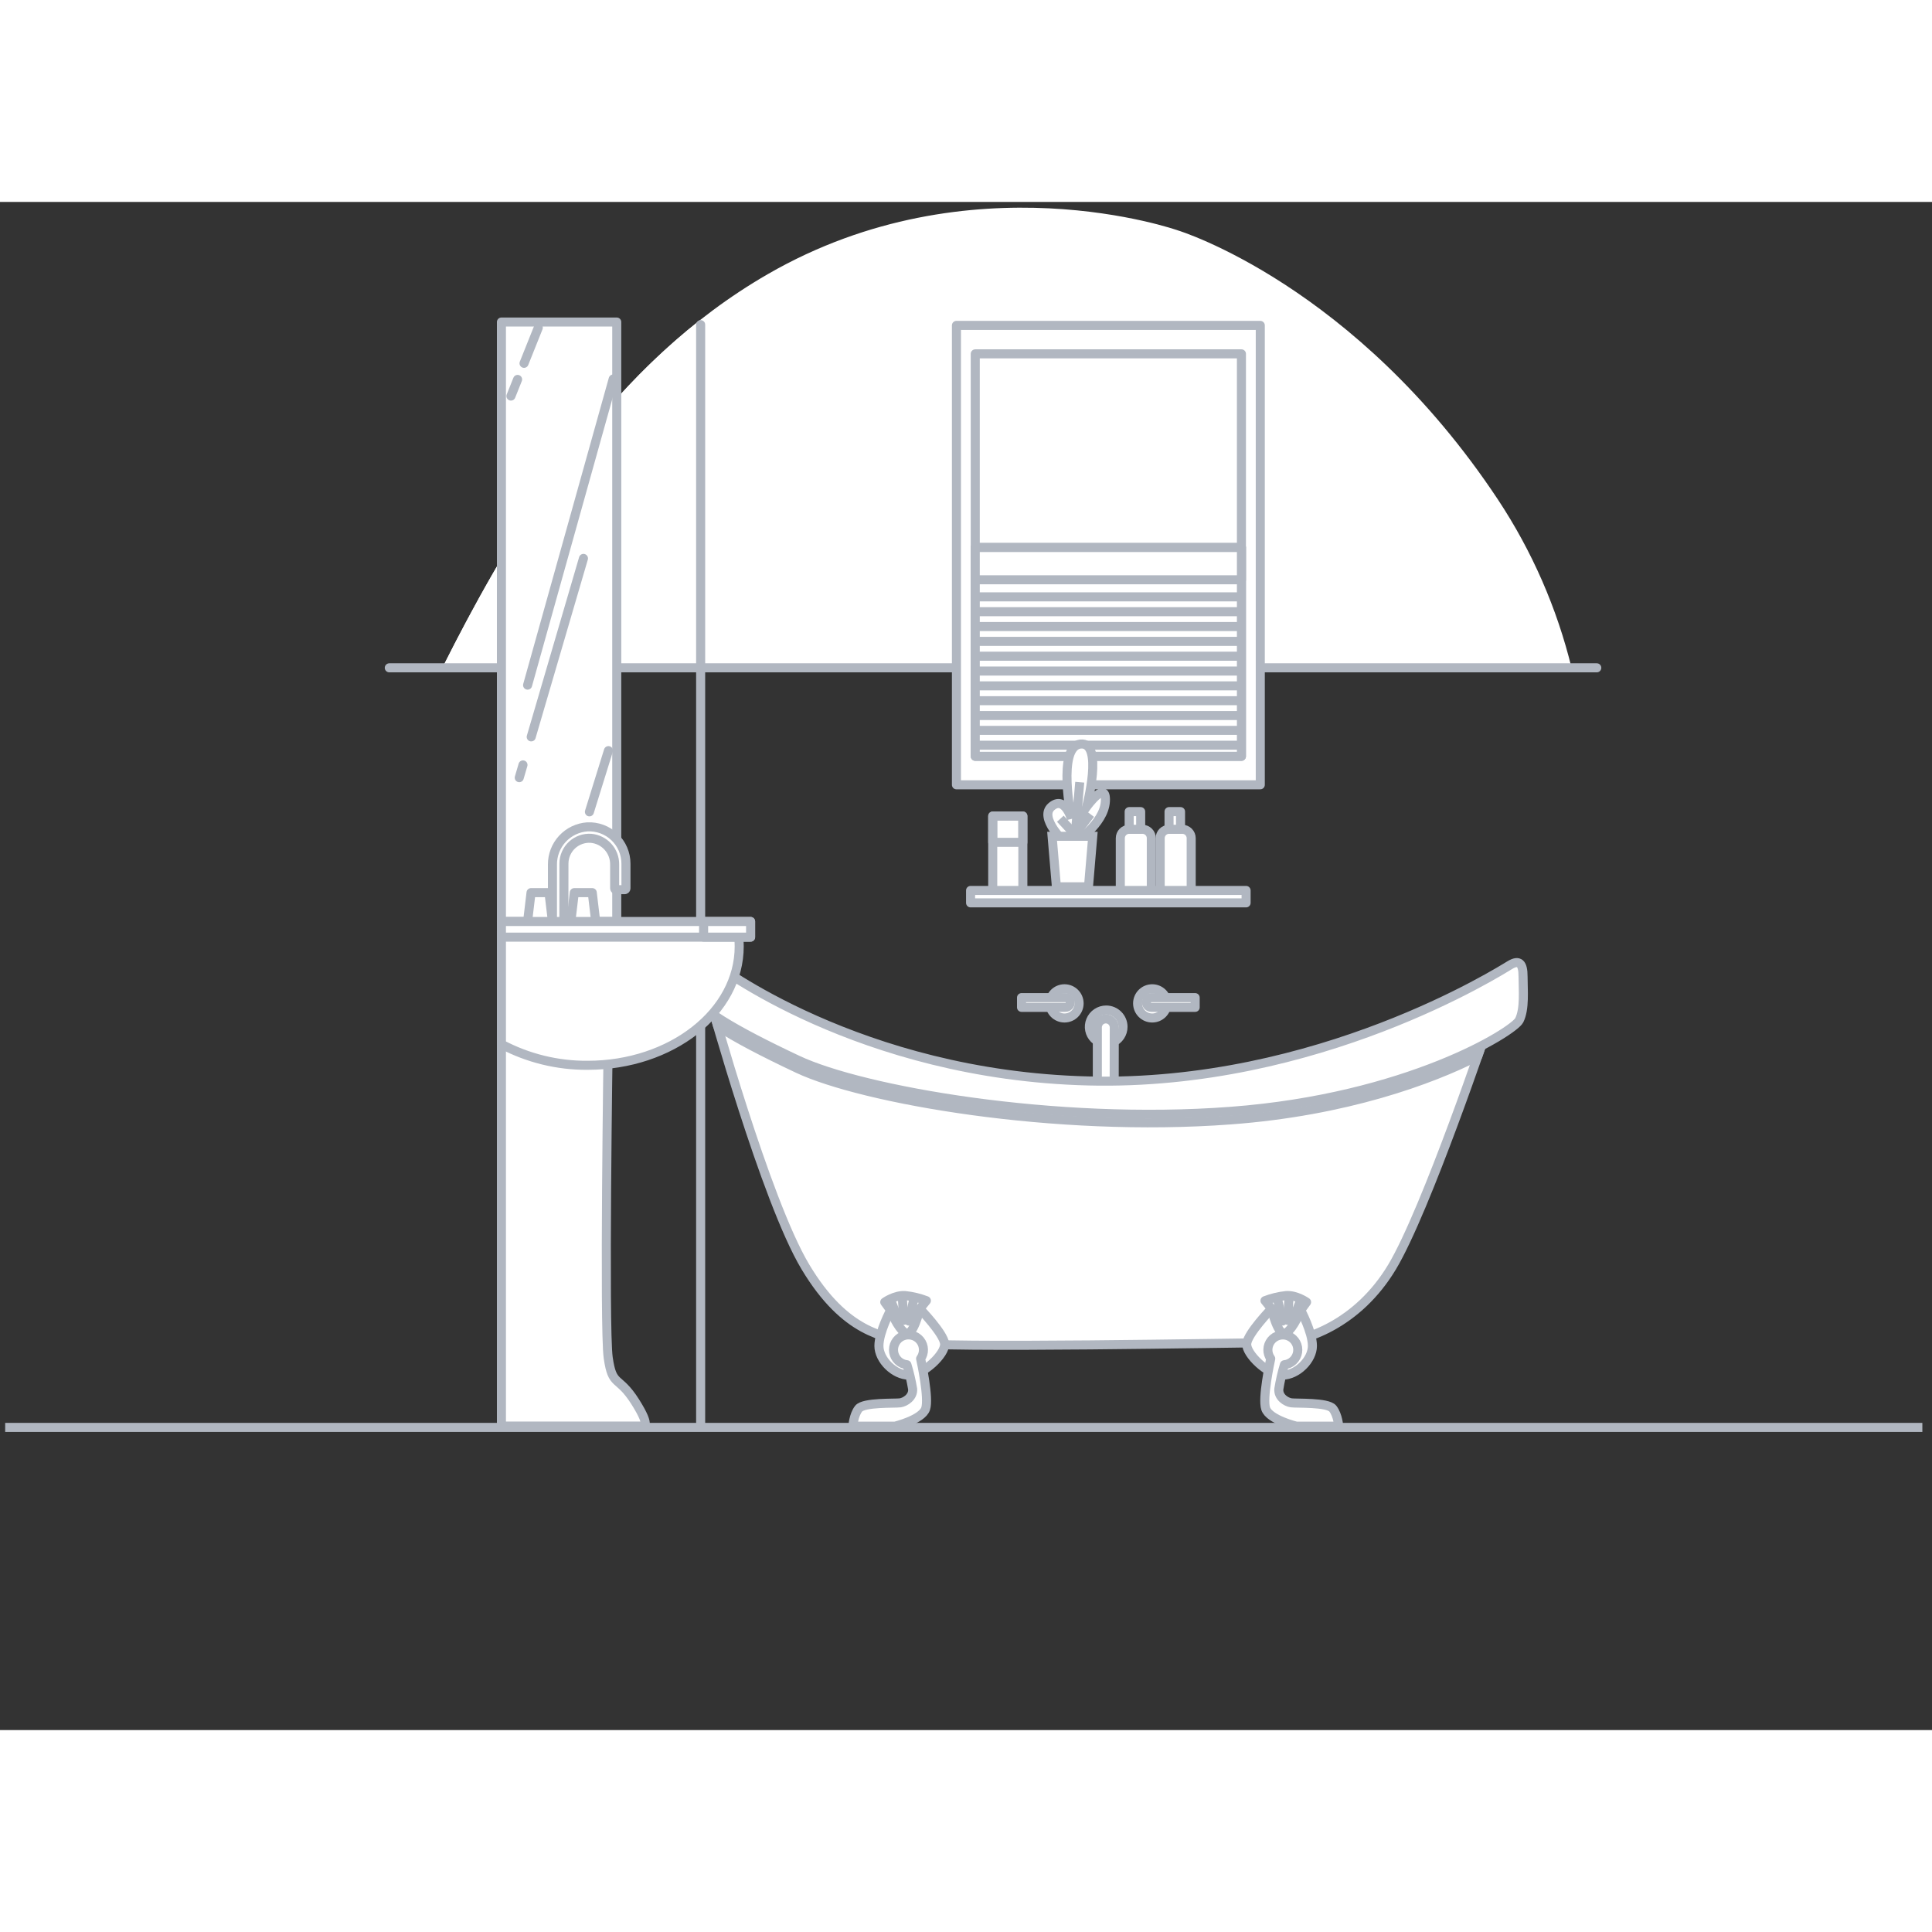 <svg width="177" height="177" viewBox="0 0 177 140" fill="none" xmlns="http://www.w3.org/2000/svg">
<rect x="0" y="0" width="177" height="140" fill="#333333" stroke="none"/>
<g clip-path="url(#clip0_351_1957)">
<path d="M70.345 6.613C56.257 14.737 47.449 28.912 40.502 42.728H143.989C142.646 37.221 140.359 31.987 137.229 27.26C124.172 7.568 107.947 2.619 107.947 2.619C107.947 2.619 88.972 -4.13 70.345 6.613Z" fill="white"/>
<path d="M63.963 10.962C53.483 19.274 46.33 31.126 40.502 42.728H63.963V10.962Z" fill="white"/>
<path d="M146.29 42.682H60.767H35.665" fill="white"/>
<path d="M146.29 42.682H60.767H35.665" stroke="#B1B7C1" stroke-width="0.829" stroke-linecap="round" stroke-linejoin="round"/>
<path d="M64.19 11.242V112.061" stroke="#B1B7C1" stroke-width="0.829" stroke-linecap="round" stroke-linejoin="round"/>
<path d="M115.461 11.31H87.624V53.4H115.461V11.31Z" fill="white" stroke="#B1B7C1" stroke-width="0.829" stroke-linecap="round" stroke-linejoin="round"/>
<path d="M113.734 13.918H89.348V50.79H113.734V13.918Z" fill="white" stroke="#B1B7C1" stroke-width="0.829" stroke-linecap="round" stroke-linejoin="round"/>
<path d="M113.734 31.66H89.348V50.791H113.734V31.66Z" fill="white" stroke="#B1B7C1" stroke-width="0.829" stroke-linecap="round" stroke-linejoin="round"/>
<path d="M113.734 31.66H89.348V34.616H113.734V31.66Z" fill="white" stroke="#B1B7C1" stroke-width="0.829" stroke-linecap="round" stroke-linejoin="round"/>
<path d="M89.376 36.181H113.692" stroke="#B1B7C1" stroke-width="0.829" stroke-linecap="round" stroke-linejoin="round"/>
<path d="M89.376 37.541H113.692" stroke="#B1B7C1" stroke-width="0.829" stroke-linecap="round" stroke-linejoin="round"/>
<path d="M89.376 38.9H113.692" stroke="#B1B7C1" stroke-width="0.829" stroke-linecap="round" stroke-linejoin="round"/>
<path d="M89.376 40.259H113.692" stroke="#B1B7C1" stroke-width="0.829" stroke-linecap="round" stroke-linejoin="round"/>
<path d="M89.376 41.618H113.692" stroke="#B1B7C1" stroke-width="0.829" stroke-linecap="round" stroke-linejoin="round"/>
<path d="M89.376 42.977H113.692" stroke="#B1B7C1" stroke-width="0.829" stroke-linecap="round" stroke-linejoin="round"/>
<path d="M89.376 44.335H113.692" stroke="#B1B7C1" stroke-width="0.829" stroke-linecap="round" stroke-linejoin="round"/>
<path d="M89.376 45.694H113.692" stroke="#B1B7C1" stroke-width="0.829" stroke-linecap="round" stroke-linejoin="round"/>
<path d="M89.376 47.054H113.692" stroke="#B1B7C1" stroke-width="0.829" stroke-linecap="round" stroke-linejoin="round"/>
<path d="M89.376 48.413H113.692" stroke="#B1B7C1" stroke-width="0.829" stroke-linecap="round" stroke-linejoin="round"/>
<path d="M89.376 49.773H113.692" stroke="#B1B7C1" stroke-width="0.829" stroke-linecap="round" stroke-linejoin="round"/>
<path d="M97.524 74.763C98.263 74.763 98.862 74.164 98.862 73.425C98.862 72.686 98.263 72.086 97.524 72.086C96.785 72.086 96.186 72.686 96.186 73.425C96.186 74.164 96.785 74.763 97.524 74.763Z" fill="white" stroke="#B1B7C1" stroke-width="0.829" stroke-linecap="round" stroke-linejoin="round"/>
<path d="M97.605 73.789H93.587V72.897H97.605C97.663 72.897 97.722 72.908 97.776 72.93C97.83 72.953 97.879 72.985 97.921 73.027C97.962 73.068 97.995 73.118 98.017 73.172C98.04 73.226 98.051 73.284 98.051 73.343C98.051 73.461 98.004 73.575 97.92 73.659C97.836 73.742 97.723 73.789 97.605 73.789Z" fill="white" stroke="#B1B7C1" stroke-width="0.829" stroke-linecap="round" stroke-linejoin="round"/>
<path d="M105.56 74.763C106.299 74.763 106.898 74.164 106.898 73.425C106.898 72.686 106.299 72.086 105.56 72.086C104.821 72.086 104.222 72.686 104.222 73.425C104.222 74.164 104.821 74.763 105.56 74.763Z" fill="white" stroke="#B1B7C1" stroke-width="0.829" stroke-linecap="round" stroke-linejoin="round"/>
<path d="M105.478 73.789H109.496V72.897H105.478C105.42 72.897 105.362 72.908 105.307 72.93C105.253 72.953 105.204 72.985 105.162 73.027C105.121 73.068 105.088 73.118 105.065 73.172C105.043 73.226 105.032 73.284 105.032 73.343C105.032 73.461 105.079 73.575 105.163 73.659C105.247 73.742 105.36 73.789 105.478 73.789Z" fill="white" stroke="#B1B7C1" stroke-width="0.829" stroke-linecap="round" stroke-linejoin="round"/>
<path d="M102.885 75.575C102.885 75.88 102.795 76.178 102.625 76.432C102.456 76.685 102.215 76.883 101.933 77C101.651 77.116 101.341 77.147 101.042 77.087C100.743 77.028 100.469 76.881 100.253 76.665C100.037 76.45 99.89 76.175 99.831 75.876C99.771 75.577 99.802 75.267 99.919 74.985C100.035 74.703 100.233 74.463 100.487 74.293C100.74 74.124 101.038 74.033 101.343 74.033C101.752 74.033 102.144 74.196 102.433 74.485C102.723 74.774 102.885 75.166 102.885 75.575Z" fill="white" stroke="#B1B7C1" stroke-width="0.829" stroke-linecap="round" stroke-linejoin="round"/>
<path d="M102.074 82.149H100.532V75.626C100.532 75.419 100.615 75.22 100.761 75.073C100.908 74.926 101.107 74.844 101.315 74.844C101.52 74.847 101.716 74.931 101.86 75.078C102.004 75.224 102.085 75.421 102.085 75.626L102.074 82.149Z" fill="white" stroke="#B1B7C1" stroke-width="0.829" stroke-linecap="round" stroke-linejoin="round"/>
<path d="M65.095 73.226C65.095 73.226 70.138 91.489 73.791 97.575C77.443 103.662 81.028 103.959 83.326 104.507C85.625 105.055 113.968 104.507 116.752 104.507C119.535 104.507 124.404 102.793 127.534 97.575C130.665 92.358 136.405 75.314 136.405 75.314C136.405 75.314 129.968 81.75 110.837 81.922C91.706 82.094 75.009 76.704 71.357 75.314C67.704 73.923 64.92 72.53 64.92 72.53L65.095 73.226Z" fill="white" stroke="#B1B7C1" stroke-width="0.829" stroke-linecap="round" stroke-linejoin="round"/>
<path d="M136.405 75.314C136.405 75.314 129.968 81.75 110.837 81.922C106.492 81.953 102.15 81.726 97.832 81.241C92.499 80.96 87.22 80.034 82.111 78.483C78.467 77.637 74.876 76.579 71.357 75.314C67.704 73.923 64.92 72.53 64.92 72.53L65.095 73.226C65.095 73.226 65.333 74.09 65.745 75.501C67.378 76.576 69.875 77.886 73.094 79.402C79.008 82.183 96.574 85.313 112.75 84.098C123.279 83.315 131.08 80.445 135.387 78.264C136.016 76.467 136.405 75.314 136.405 75.314Z" stroke="#B1B7C1" stroke-width="0.829" stroke-linecap="round" stroke-linejoin="round"/>
<path d="M65.442 69.749C65.442 69.749 78.661 80.01 99.705 80.531C120.748 81.053 137.448 70.443 138.317 69.921C139.185 69.399 139.535 69.749 139.535 70.965C139.535 72.18 139.71 73.923 139.188 74.967C138.666 76.01 128.925 82.097 112.749 83.315C96.574 84.534 79.008 81.4 73.094 78.619C67.18 75.838 63.702 73.748 63.53 72.53C63.358 71.311 65.442 69.749 65.442 69.749Z" fill="white" stroke="#B1B7C1" stroke-width="0.829" stroke-linecap="round" stroke-linejoin="round"/>
<path d="M116.491 101.402C116.491 101.402 114.284 103.677 114.218 104.613C114.153 105.55 116.157 107.483 117.495 107.483C118.834 107.483 120.237 106.08 120.237 104.806C120.237 103.533 119.167 101.53 119.167 101.53L119.702 100.794C119.702 100.794 118.766 100.126 117.829 100.194C117.165 100.263 116.513 100.42 115.891 100.661L116.491 101.402Z" fill="white" stroke="#B1B7C1" stroke-width="0.829" stroke-linecap="round" stroke-linejoin="round"/>
<path d="M116.49 101.403C116.49 101.403 117.093 104.08 117.829 103.61C118.564 103.14 119.167 101.536 119.167 101.536" stroke="#B1B7C1" stroke-width="0.829" stroke-linecap="round" stroke-linejoin="round"/>
<path d="M117.025 100.456L117.495 102.53" stroke="#B1B7C1" stroke-width="0.829" stroke-linecap="round" stroke-linejoin="round"/>
<path d="M118.095 100.323L117.962 102.463" stroke="#B1B7C1" stroke-width="0.829" stroke-linecap="round" stroke-linejoin="round"/>
<path d="M119.167 100.592L118.432 102.462" stroke="#B1B7C1" stroke-width="0.829" stroke-linecap="round" stroke-linejoin="round"/>
<path d="M122.11 110.555C121.641 109.952 118.766 110.088 118.296 110.02C117.826 109.952 117.093 109.498 117.161 108.749C117.281 107.999 117.451 107.257 117.67 106.529C117.97 106.498 118.251 106.368 118.469 106.161C118.688 105.953 118.832 105.679 118.879 105.382C118.927 105.084 118.874 104.779 118.731 104.514C118.587 104.249 118.36 104.039 118.084 103.916C117.809 103.793 117.501 103.765 117.208 103.835C116.915 103.905 116.653 104.07 116.463 104.304C116.273 104.538 116.166 104.829 116.157 105.13C116.149 105.431 116.241 105.727 116.418 105.971C116.345 106.307 115.635 109.602 115.956 110.555C116.29 111.559 118.766 112.159 118.766 112.159H122.645C122.645 112.159 122.577 111.157 122.11 110.555Z" fill="white" stroke="#B1B7C1" stroke-width="0.829" stroke-linecap="round" stroke-linejoin="round"/>
<path d="M84.268 101.402C84.268 101.402 86.475 103.677 86.543 104.613C86.611 105.55 84.602 107.483 83.264 107.483C81.926 107.483 80.522 106.08 80.522 104.806C80.522 103.533 81.594 101.53 81.594 101.53L81.057 100.794C81.057 100.794 81.993 100.126 82.93 100.194C83.595 100.263 84.248 100.42 84.871 100.661L84.268 101.402Z" fill="white" stroke="#B1B7C1" stroke-width="0.829" stroke-linecap="round" stroke-linejoin="round"/>
<path d="M84.268 101.403C84.268 101.403 83.665 104.08 82.93 103.61C82.194 103.14 81.594 101.536 81.594 101.536" stroke="#B1B7C1" stroke-width="0.829" stroke-linecap="round" stroke-linejoin="round"/>
<path d="M83.733 100.456L83.264 102.53" stroke="#B1B7C1" stroke-width="0.829" stroke-linecap="round" stroke-linejoin="round"/>
<path d="M82.664 100.323L82.797 102.463" stroke="#B1B7C1" stroke-width="0.829" stroke-linecap="round" stroke-linejoin="round"/>
<path d="M81.594 100.592L82.329 102.462" stroke="#B1B7C1" stroke-width="0.829" stroke-linecap="round" stroke-linejoin="round"/>
<path d="M84.341 105.972C84.518 105.727 84.61 105.431 84.602 105.129C84.594 104.827 84.487 104.536 84.297 104.301C84.106 104.067 83.844 103.901 83.55 103.831C83.256 103.76 82.948 103.789 82.671 103.912C82.396 104.035 82.168 104.246 82.024 104.511C81.88 104.777 81.828 105.083 81.875 105.381C81.923 105.679 82.067 105.954 82.287 106.162C82.506 106.369 82.788 106.499 83.088 106.53C83.312 107.258 83.486 107.999 83.61 108.75C83.675 109.486 82.94 109.953 82.473 110.021C82.006 110.089 79.128 109.953 78.661 110.556C78.194 111.158 78.139 112.16 78.139 112.16H81.993C81.993 112.16 84.468 111.56 84.802 110.556C85.121 109.603 84.419 106.308 84.341 105.972Z" fill="white" stroke="#B1B7C1" stroke-width="0.829" stroke-linecap="round" stroke-linejoin="round"/>
<path d="M97.6 58.737C97.6 58.737 95.126 56.428 96.332 55.395C97.537 54.362 98.158 56.509 98.158 56.509C98.158 56.509 96.825 49.903 98.982 49.666C101.14 49.428 99.554 55.405 99.554 55.405C99.554 55.405 101.393 52.859 101.268 54.928C101.142 56.997 98.411 58.747 98.411 58.747" fill="white"/>
<path d="M97.6 58.737C97.6 58.737 95.126 56.428 96.332 55.395C97.537 54.362 98.158 56.509 98.158 56.509C98.158 56.509 96.825 49.903 98.982 49.666C101.14 49.428 99.554 55.405 99.554 55.405C99.554 55.405 101.393 52.859 101.268 54.928C101.142 56.997 98.411 58.747 98.411 58.747" stroke="#B1B7C1" stroke-width="0.829" stroke-miterlimit="10"/>
<path d="M98.815 58.317L97.143 56.507" stroke="#B1B7C1" stroke-width="0.829" stroke-miterlimit="10"/>
<path d="M98.466 58.455L98.92 53.162" stroke="#B1B7C1" stroke-width="0.829" stroke-miterlimit="10"/>
<path d="M98.398 58.074L99.895 56.086" stroke="#B1B7C1" stroke-width="0.829" stroke-miterlimit="10"/>
<path d="M96.782 62.744L96.388 58.117H100.112L99.721 62.744H96.782Z" fill="white" stroke="#B1B7C1" stroke-width="0.829"/>
<path d="M93.709 56.261H90.949V63.159H93.709V56.261Z" fill="white" stroke="#B1B7C1" stroke-width="0.829" stroke-linecap="round" stroke-linejoin="round"/>
<path d="M93.709 56.261H90.949V58.669H93.709V56.261Z" stroke="#B1B7C1" stroke-width="0.829" stroke-linecap="round" stroke-linejoin="round"/>
<path d="M103.449 57.476H104.667C104.882 57.476 105.089 57.562 105.241 57.714C105.393 57.866 105.478 58.072 105.478 58.287V63.158H102.637V58.287C102.637 58.072 102.723 57.866 102.875 57.714C103.027 57.562 103.233 57.476 103.449 57.476Z" fill="white" stroke="#B1B7C1" stroke-width="0.829" stroke-linecap="round" stroke-linejoin="round"/>
<path d="M104.503 55.855H103.449V57.477H104.503V55.855Z" fill="white" stroke="#B1B7C1" stroke-width="0.829" stroke-linecap="round" stroke-linejoin="round"/>
<path d="M107.101 57.476H108.319C108.534 57.476 108.741 57.562 108.893 57.714C109.045 57.866 109.131 58.072 109.131 58.287V63.158H106.29V58.287C106.29 58.072 106.375 57.866 106.527 57.714C106.679 57.562 106.886 57.476 107.101 57.476Z" fill="white" stroke="#B1B7C1" stroke-width="0.829" stroke-linecap="round" stroke-linejoin="round"/>
<path d="M108.155 55.855H107.101V57.477H108.155V55.855Z" fill="white" stroke="#B1B7C1" stroke-width="0.829" stroke-linecap="round" stroke-linejoin="round"/>
<path d="M114.161 63.078H88.919V64.216H114.161V63.078Z" fill="white" stroke="#B1B7C1" stroke-width="0.829" stroke-linecap="round" stroke-linejoin="round"/>
<path d="M45.938 75.73V112.15H58.852C58.852 112.15 59.765 112.411 58.2 109.933C56.635 107.454 56.113 108.628 55.721 105.889C55.33 103.15 55.721 76.878 55.721 76.878L45.938 75.73Z" fill="white" stroke="#B1B7C1" stroke-width="0.829" stroke-linecap="round" stroke-linejoin="round"/>
<path d="M56.504 11.003H45.938V65.921H56.504V11.003Z" fill="white" stroke="#B1B7C1" stroke-width="0.829" stroke-linecap="round" stroke-linejoin="round"/>
<path d="M56.178 16.222L48.335 44.268" stroke="#B1B7C1" stroke-width="0.829" stroke-linecap="round" stroke-linejoin="round"/>
<path d="M47.913 51.577L47.571 52.746" stroke="#B1B7C1" stroke-width="0.829" stroke-linecap="round" stroke-linejoin="round"/>
<path d="M53.454 32.658L48.667 49.01" stroke="#B1B7C1" stroke-width="0.829" stroke-linecap="round" stroke-linejoin="round"/>
<path d="M47.42 16.261L46.81 17.787" stroke="#B1B7C1" stroke-width="0.829" stroke-linecap="round" stroke-linejoin="round"/>
<path d="M49.314 11.524L48.009 14.786" stroke="#B1B7C1" stroke-width="0.829" stroke-linecap="round" stroke-linejoin="round"/>
<path d="M55.742 50.268L53.999 55.877" stroke="#B1B7C1" stroke-width="0.829" stroke-linecap="round" stroke-linejoin="round"/>
<path d="M51.657 66.903H50.613V60.715C50.604 59.839 50.93 58.992 51.524 58.349C52.119 57.705 52.937 57.313 53.812 57.253C54.267 57.231 54.722 57.301 55.15 57.46C55.578 57.619 55.969 57.863 56.299 58.178C56.63 58.492 56.893 58.87 57.073 59.289C57.253 59.708 57.346 60.16 57.347 60.616V62.883C57.347 62.9 57.343 62.916 57.337 62.931C57.331 62.946 57.322 62.96 57.31 62.972C57.298 62.983 57.285 62.992 57.269 62.999C57.254 63.005 57.238 63.008 57.221 63.008H56.439C56.422 63.009 56.406 63.006 56.39 62.999C56.374 62.993 56.36 62.984 56.348 62.972C56.337 62.961 56.327 62.947 56.321 62.932C56.314 62.916 56.311 62.9 56.311 62.883V60.702C56.319 60.103 56.101 59.523 55.7 59.078C55.299 58.633 54.745 58.356 54.148 58.302C53.83 58.28 53.511 58.324 53.211 58.43C52.911 58.537 52.636 58.704 52.403 58.921C52.17 59.138 51.985 59.401 51.858 59.693C51.73 59.985 51.665 60.3 51.664 60.618L51.657 66.903Z" fill="white" stroke="#B1B7C1" stroke-width="0.829" stroke-linecap="round" stroke-linejoin="round"/>
<path d="M50.295 63.278H48.651L48.299 66.234H50.647L50.295 63.278Z" fill="white" stroke="#B1B7C1" stroke-width="0.829" stroke-linecap="round" stroke-linejoin="round"/>
<path d="M54.26 63.278H52.614L52.262 66.234H54.612L54.26 63.278Z" fill="white" stroke="#B1B7C1" stroke-width="0.829" stroke-linecap="round" stroke-linejoin="round"/>
<path d="M45.938 66.835V77.166C48.368 78.454 51.08 79.117 53.83 79.097C61.503 79.097 67.722 74.221 67.722 68.205C67.721 67.746 67.683 67.288 67.61 66.835H45.938Z" fill="white" stroke="#B1B7C1" stroke-width="0.829" stroke-linecap="round" stroke-linejoin="round"/>
<path d="M68.766 65.921H45.938V67.356H68.766V65.921Z" fill="white" stroke="#B1B7C1" stroke-width="0.829" stroke-linecap="round" stroke-linejoin="round"/>
<path d="M68.766 65.921H64.461V67.356H68.766V65.921Z" fill="white" stroke="#B1B7C1" stroke-width="0.829" stroke-linecap="round" stroke-linejoin="round"/>
<path d="M0.473 112.273L176.116 112.273" stroke="#B1B7C1" stroke-width="0.829" stroke-linecap="round" stroke-linejoin="round"/>
</g>
<defs>
<clipPath id="clip0_351_1957">
<rect width="175.643" height="175.643" fill="white" transform="translate(0.474 0.526)"/>
</clipPath>
</defs>
</svg>
